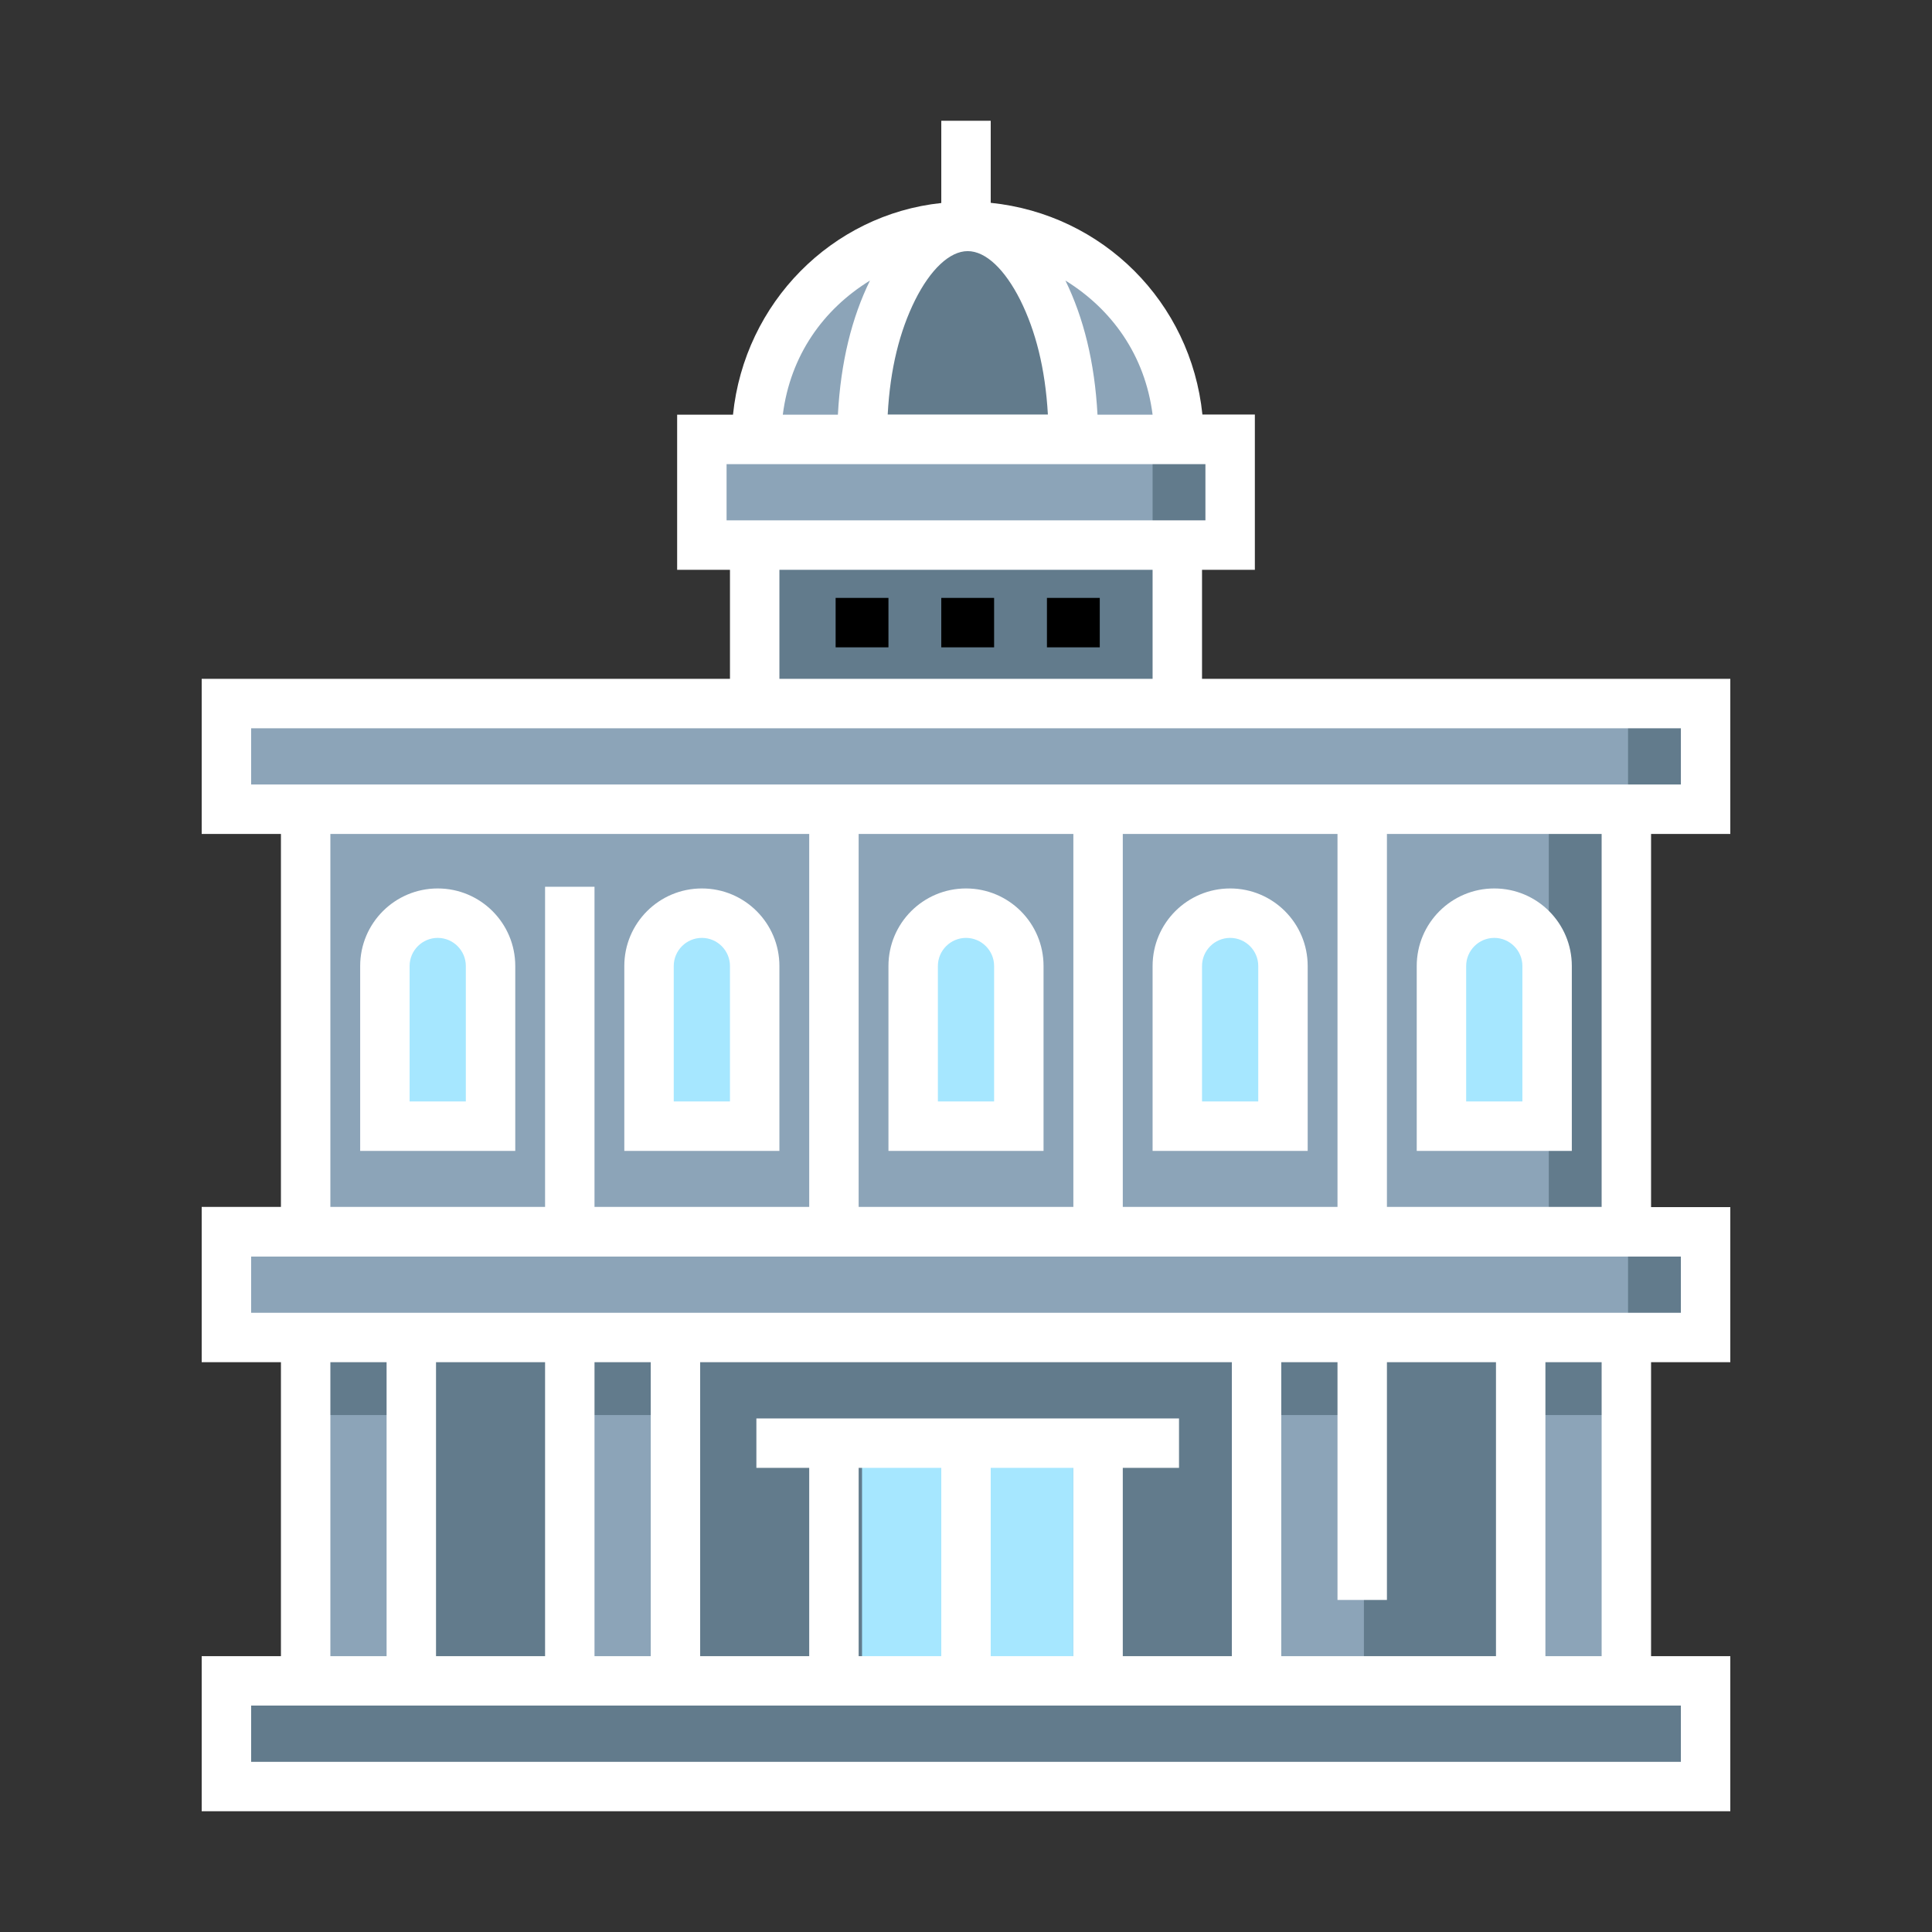 <?xml version="1.0" encoding="utf-8"?>
<!-- Generator: Adobe Illustrator 22.0.0, SVG Export Plug-In . SVG Version: 6.00 Build 0)  -->
<svg version="1.1" id="Layer_1" xmlns="http://www.w3.org/2000/svg" xmlns:xlink="http://www.w3.org/1999/xlink" x="0px" y="0px"
	 viewBox="0 0 1024 1024" style="enable-background:new 0 0 1024 1024;" xml:space="preserve">
<rect x="0" y="0" width="1024" height="1024" fill="#333333" stroke="none"/>
<style type="text/css">
	.st0{fill:#627B8C;}
	.st1{fill:#8CA4B8;}
	.st2{fill:#000;}
	.st3{fill:#A6E7FF;}
</style>
<g>
	<rect x="162.9" y="708" class="st0" width="700" height="182"/>
	<rect x="162.9" y="708" class="st1" width="56" height="182"/>
	<rect x="162.9" y="708" class="st0" width="56" height="42"/>
	<rect x="302.9" y="708" class="st1" width="56" height="182"/>
	<rect x="302.9" y="708" class="st0" width="56" height="42"/>
	<rect x="666.9" y="708" class="st1" width="56" height="182"/>
	<rect x="666.9" y="708" class="st0" width="56" height="42"/>
	<rect x="806.9" y="708" class="st1" width="56" height="182"/>
	<rect x="806.9" y="708" class="st0" width="56" height="42"/>
	<rect x="162.9" y="428" class="st1" width="700" height="224"/>
	<rect x="820.9" y="428" class="st0" width="42" height="224"/>
	<rect x="400.9" y="288" class="st0" width="224" height="84"/>
	<path class="st1" d="M400.9,232c0-61.9,50.1-112,112-112l0,0c61.9,0,112,50.1,112,112"/>
	<path class="st0" d="M456.9,232c0-61.9,25.1-112,56-112l0,0c30.9,0,56,50.1,56,112"/>
	<rect x="372.9" y="232" class="st1" width="280" height="56"/>
	<rect x="610.9" y="232" class="st0" width="42" height="56"/>
	<g>
		<g>
			<rect x="554.9" y="316.9" class="st2" width="28" height="26.2"/>
		</g>
		<g>
			<rect x="498.9" y="316.9" class="st2" width="28" height="26.2"/>
		</g>
		<g>
			<rect x="442.9" y="316.9" class="st2" width="28" height="26.2"/>
		</g>
	</g>
	<rect x="120.9" y="372" class="st1" width="784" height="56"/>
	<rect x="862.9" y="372" class="st0" width="42" height="56"/>
	<path class="st3" d="M260.9,596h-56v-84c0-15.5,12.5-28,28-28l0,0c15.5,0,28,12.5,28,28V596z"/>
	<rect x="456.9" y="764" class="st3" width="112" height="126"/>
	<path class="st3" d="M400.9,596h-56v-84c0-15.5,12.5-28,28-28l0,0c15.5,0,28,12.5,28,28V596z"/>
	<path class="st3" d="M540.9,596h-56v-84c0-15.5,12.5-28,28-28l0,0c15.5,0,28,12.5,28,28V596z"/>
	<path class="st3" d="M680.9,596h-56v-84c0-15.5,12.5-28,28-28l0,0c15.5,0,28,12.5,28,28V596z"/>
	<path class="st3" d="M820.9,596h-56v-84c0-15.5,12.5-28,28-28l0,0c15.5,0,28,12.5,28,28V596z"/>
	<rect x="120.9" y="652" class="st1" width="784" height="56"/>
	<rect x="862.9" y="652" class="st0" width="42" height="56"/>
	<rect x="120.9" y="890" class="st0" width="784" height="56"/>
	<g>
		<path d="M917.1,442v-82.2h-280V302h28v-82.3h-27.8c-6.1-59.5-52.7-106.1-112.2-112.2V64h-26.2v43.6
			c-57.8,6.1-104.3,52.7-110.4,112.2h-29.6V302h28v57.8h-280V442h42v197.7h-42V722h42v155.8h-42V960h810.2v-82.2h-42V722h42v-82.2
			h-42V442H917.1z M610.9,219.8h-29.2c-1.5-28-7.4-51.4-17-71.1C589.3,163.9,606.9,188.3,610.9,219.8z M485,159.1
			c8.1-16.2,18.3-26,27.9-26c9.6,0,19.7,9.7,27.9,26c8.1,16.3,13.2,36.1,14.6,60.6h-84.9C471.8,195.3,476.9,175.4,485,159.1z
			 M461.1,148.7c-9.6,19.6-15.5,43.1-17,71.1h-29.2C418.9,188.3,436.4,163.9,461.1,148.7z M385.1,275.8V246h253.8v29.8H385.1z
			 M610.9,302v57.8H413.1V302H610.9z M890.9,904v29.8H133.1V904H890.9z M175.1,877.8V722h29.8v155.8H175.1z M231.1,877.8V722h57.8
			v155.8H231.1z M315.1,877.8V722h29.8v155.8H315.1z M400.9,751.8V778h28v99.8h-57.8V722h281.8v155.8h-57.8V778h29.8v-26.2H400.9z
			 M568.9,778v99.8h-43.8V778H568.9z M498.9,778v99.8h-43.8V778H498.9z M735.1,848V722h57.8v155.8H679.1V722h29.8v126H735.1z
			 M819.1,877.8V722h29.8v155.8H819.1z M890.9,666v29.8H133.1V666H890.9z M288.9,470v169.7H175.1V442h253.8v197.7H315.1V470H288.9z
			 M455.1,639.8V442h113.8v197.7H455.1z M595.1,639.8V442h113.8v197.7H595.1z M735.1,639.8V442h113.8v197.7H735.1z M133.1,415.8V386
			h757.8v29.8H133.1z"/>
		<path d="M232,470.9c-22.7,0-41.1,18.4-41.1,41.1v98h82.2v-98C273.1,489.3,254.7,470.9,232,470.9z M246.9,583.8h-29.8V512
			c0-8.2,6.7-14.9,14.9-14.9s14.9,6.7,14.9,14.9V583.8z"/>
		<path d="M413.1,512c0-22.7-18.4-41.1-41.1-41.1s-41.1,18.4-41.1,41.1v98h82.2V512z M386.9,583.8h-29.8V512
			c0-8.2,6.7-14.9,14.9-14.9s14.9,6.7,14.9,14.9V583.8z"/>
		<path d="M512,470.9c-22.7,0-41.1,18.4-41.1,41.1v98h82.2v-98C553.1,489.3,534.7,470.9,512,470.9z M526.9,583.8h-29.8V512
			c0-8.2,6.7-14.9,14.9-14.9s14.9,6.7,14.9,14.9V583.8z"/>
		<path d="M652,470.9c-22.7,0-41.1,18.4-41.1,41.1v98h82.2v-98C693.1,489.3,674.7,470.9,652,470.9z M666.9,583.8h-29.8V512
			c0-8.2,6.7-14.9,14.9-14.9s14.9,6.7,14.9,14.9V583.8z"/>
		<path d="M792,470.9c-22.7,0-41.1,18.4-41.1,41.1v98h82.2v-98C833.1,489.3,814.7,470.9,792,470.9z M806.9,583.8h-29.8V512
			c0-8.2,6.7-14.9,14.9-14.9s14.9,6.7,14.9,14.9V583.8z"/>
	</g>
</g>
<style type="text/css">polygon,path{fill:white;}</style></svg>
